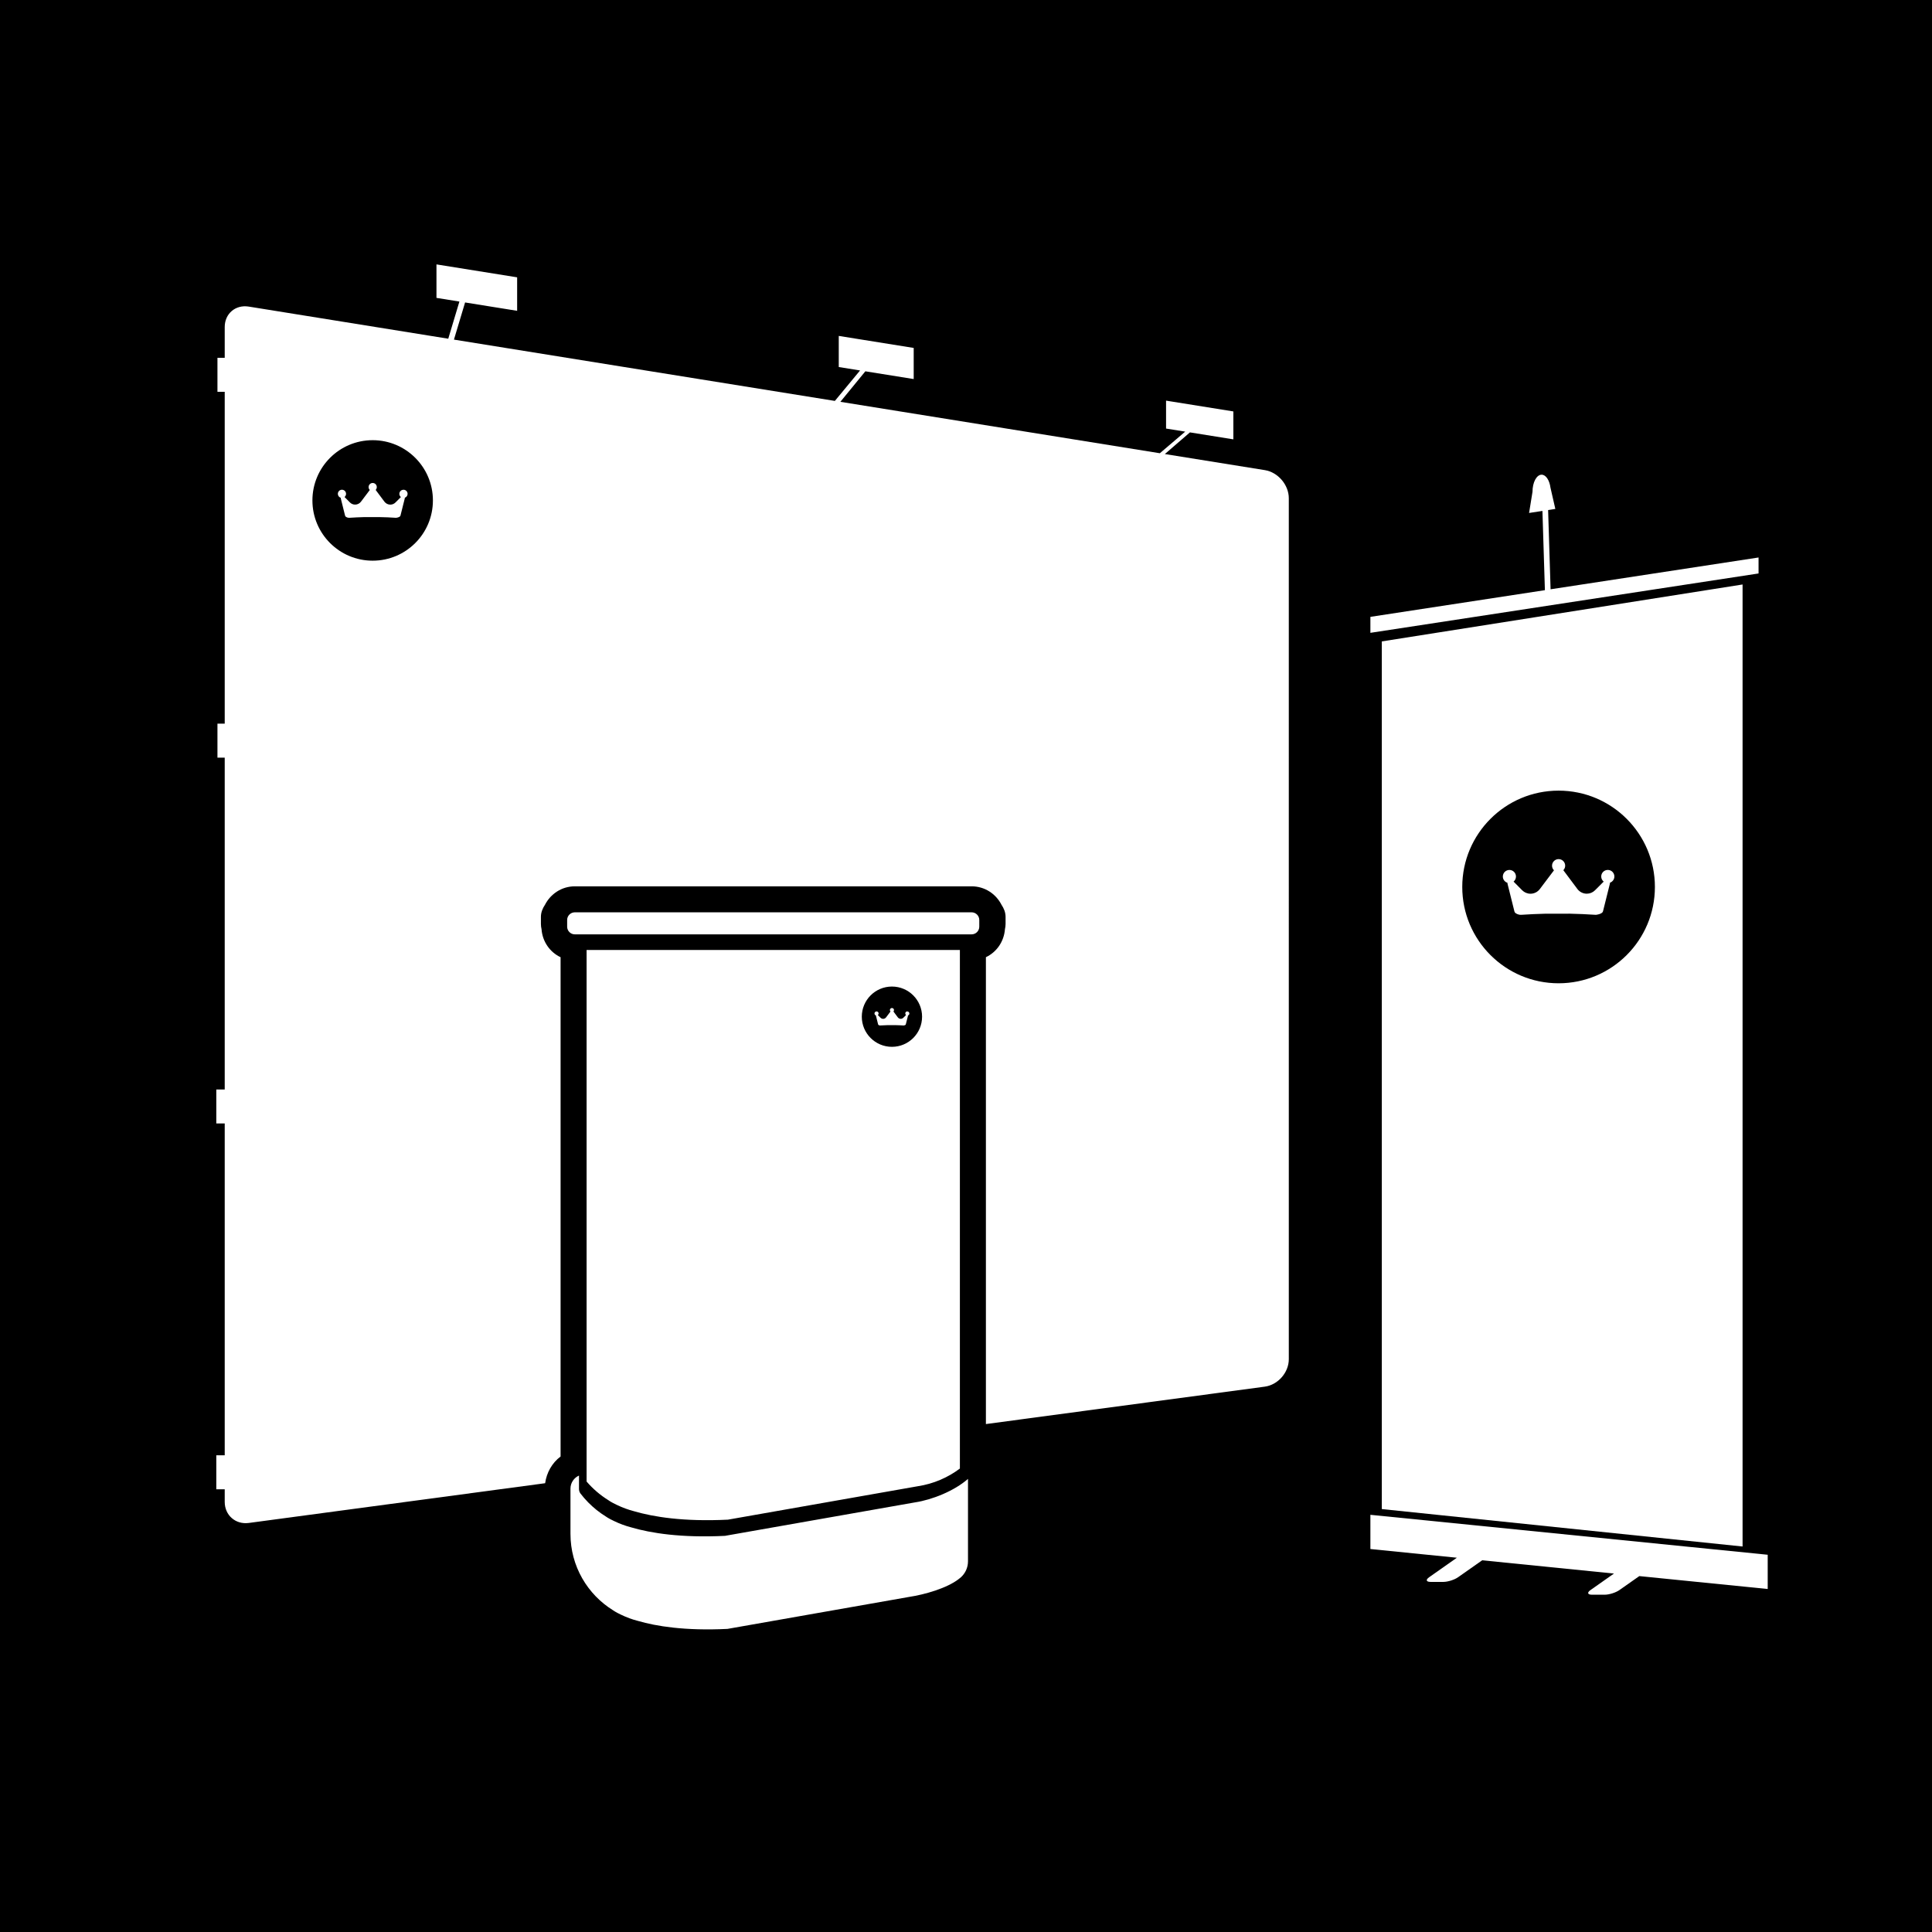 <?xml version="1.0" encoding="UTF-8"?>
<svg id="Ebene_1" xmlns="http://www.w3.org/2000/svg" viewBox="0 0 768 768">
  <defs>
    <style>
      .cls-1 {
        fill: #000000;
      }

      .cls-2 {
        fill: #fff;
      }
    </style>
  </defs>
  <rect class="cls-1" width="768" height="768"/>
  <path class="cls-2" d="M502.78,186.88l-39.73-6.39,9.97-8.61,17.26,2.77v-11.1l-26.75-4.29v11.1l7.61,1.22-10.08,8.59-127-20.44,9.93-12.13,19.22,3.08v-12.37l-29.79-4.78v12.37l8.47,1.36-10.02,12.11-151.42-24.37,4.43-14.77,20.69,3.32v-13.31l-32.07-5.14v13.31l9.12,1.46-4.43,14.77-79.33-12.77c-5.24-.84-9.53,2.81-9.53,8.12v12.25h-2.89v13.51h2.89v131.91h-2.89v13.51h2.89v131.91h-3.35v13.51h3.35v131.91h-3.35v13.51h3.35v5.02c0,5.31,4.3,9.07,9.56,8.37l117.81-15.8c.59-4.23,2.75-8.07,6.14-10.62v-198.47c-4.26-2-7.2-6.2-7.57-11.12-.15-.69-.25-1.38-.25-2.07v-2.84c0-1.81.68-3.41,1.62-4.82,2.22-4.33,6.67-7.33,11.86-7.33h157.75c5.19,0,9.65,3,11.86,7.33.94,1.41,1.62,3,1.62,4.81v2.84c0,.69-.1,1.38-.25,2.07-.38,4.91-3.31,9.12-7.57,11.12v185.59l110.85-14.87c5.26-.71,9.56-5.62,9.56-10.93V198.06c0-5.31-4.29-10.34-9.53-11.18Z"/>
  <path class="cls-2" d="M241.89,596.39s1.04.78,3.34,1.84c2.21,1.07,4.54,1.93,6.97,2.55,7.48,2.18,19.44,4.18,37.16,3.31l75.48-13.29c6.21-.94,11.92-3.42,16.73-7.03v-206.13h-148.39v211.29c2.5,2.91,5.44,5.43,8.72,7.46ZM288.28,610.52c-17.72.87-29.67-1.13-37.16-3.31-2.43-.62-4.76-1.48-6.97-2.55-2.3-1.06-3.34-1.84-3.34-1.84-2.54-1.57-4.88-3.45-6.97-5.57-1.14-1.16-2.21-2.38-3.19-3.68,0,0-.49-.71-.49-1.57v-5.44c-1.99.88-3.39,2.87-3.39,5.19v17.99c0,12.85,6.79,24.11,16.97,30.4,0,0,1,.74,3.2,1.76,2.12,1.03,4.35,1.85,6.67,2.44,7.16,2.09,18.61,4,35.57,3.17l72.26-12.72c6.13-.93,14.94-3.44,19.63-7.07.31-.24.62-.49.93-.75,1.71-1.57,2.79-3.81,2.79-6.32v-32.77c-5.47,4.82-14.33,8.32-21.01,9.33l-75.48,13.29ZM386.24,362.66h-157.75c-1.67,0-3.04,1.37-3.04,3.04v2.68c0,1.67,1.37,3.04,3.04,3.04h157.75c1.67,0,3.04-1.37,3.04-3.04v-2.68c0-1.67-1.37-3.04-3.04-3.04Z"/>
  <path class="cls-2" d="M699.05,221.61l-82.67,12.64-.98-31.5,2.87-.44-1.93-8.44c-.39-2.97-1.82-5.17-3.52-5.17-2.01,0-3.63,3.05-3.63,6.81l-1.36,8.4,5.31-.81.98,31.5-69.37,10.61v6.35l154.3-23.6v-6.35ZM692.7,614.76V232.34l-143.41,22.63v344.91l143.41,14.88ZM544.75,602.15v13.61l34.38,3.46-11.03,7.76c-1.45,1.02-1.18,1.85.59,1.85h5.06c1.77,0,4.4-.83,5.85-1.85l9.59-6.74,52.39,5.27-9.33,6.56c-1.45,1.02-1.18,1.85.59,1.85h5.06c1.77,0,4.4-.83,5.85-1.85l7.9-5.55,51.04,5.13v-13.61l-157.93-15.88Z"/>
  <g>
    <circle class="cls-1" cx="619.56" cy="352.58" r="38.29"/>
    <path class="cls-2" d="M639.12,345.81c-1.44,0-2.61,1.17-2.61,2.61,0,.82.38,1.55.98,2.03l-3.45,3.45c-.88.88-2.04,1.36-3.28,1.36-1.46,0-2.85-.7-3.72-1.86l-5.59-7.48s0,0,0,0c.45-.47.73-1.1.73-1.8,0-1.44-1.17-2.61-2.61-2.61s-2.61,1.17-2.61,2.61c0,.72.29,1.37.77,1.84l-5.63,7.46c-.87,1.16-2.26,1.85-3.71,1.85-1.23,0-2.43-.5-3.3-1.37l-3.42-3.45c.58-.48.95-1.2.95-2.02,0-1.44-1.17-2.61-2.61-2.61s-2.61,1.17-2.61,2.61c0,1.17.77,2.16,1.83,2.49,0,.13,0,.25.03.38l2.74,10.98c.09.35.31.63.61.79,0,0,.9.66,2.12.58,0,0,.02,0,.02,0,3.13-.21,6.24-.35,9.32-.43h5.55l4.32-.02c3.46.07,6.94.23,10.46.46h.02s1.43-.17,2-.59c.39-.13.71-.46.81-.88l2.73-10.94c.03-.12.04-.25.03-.37,1.02-.36,1.75-1.33,1.75-2.46,0-1.44-1.17-2.61-2.61-2.61Z"/>
  </g>
  <g>
    <circle class="cls-1" cx="148.14" cy="198.93" r="23.95"/>
    <path class="cls-2" d="M160.38,194.69c-.9,0-1.63.73-1.63,1.63,0,.51.24.97.61,1.27l-2.16,2.16c-.55.55-1.28.85-2.05.85-.91,0-1.78-.44-2.33-1.17l-3.49-4.68s0,0,0,0c.28-.29.45-.69.45-1.13,0-.9-.73-1.63-1.63-1.63s-1.63.73-1.63,1.63c0,.45.18.86.48,1.15l-3.52,4.67c-.55.72-1.41,1.15-2.32,1.15-.77,0-1.52-.31-2.06-.86l-2.14-2.16c.36-.3.6-.75.6-1.26,0-.9-.73-1.63-1.63-1.63s-1.63.73-1.63,1.63c0,.73.48,1.35,1.14,1.56,0,.08,0,.16.02.24l1.71,6.87c.05.22.2.39.38.49,0,0,.56.41,1.32.36,0,0,.01,0,.02,0,1.96-.13,3.9-.22,5.83-.27h6.17c2.17.03,4.34.13,6.54.28h.01s.89-.11,1.25-.37c.25-.08.44-.29.51-.55l1.71-6.84c.02-.08.02-.15.02-.23.63-.22,1.09-.83,1.09-1.54,0-.9-.73-1.63-1.63-1.63Z"/>
  </g>
  <g>
    <circle class="cls-1" cx="354.56" cy="404.15" r="11.98"/>
    <path class="cls-2" d="M360.68,402.03c-.45,0-.82.37-.82.82,0,.26.12.49.31.64l-1.08,1.08c-.27.27-.64.43-1.03.43-.46,0-.89-.22-1.16-.58l-1.75-2.34s0,0,0,0c.14-.15.23-.35.23-.56,0-.45-.37-.82-.82-.82s-.82.37-.82.82c0,.23.09.43.24.58l-1.76,2.33c-.27.36-.71.58-1.16.58-.38,0-.76-.16-1.03-.43l-1.07-1.08c.18-.15.3-.38.3-.63,0-.45-.37-.82-.82-.82s-.82.37-.82.82c0,.37.24.67.57.78,0,.04,0,.08.01.12l.86,3.44c.03.11.1.2.19.25,0,0,.28.21.66.18,0,0,0,0,0,0,.98-.06,1.95-.11,2.92-.13h3.09c1.08.02,2.17.06,3.27.14h0s.45-.05.63-.18c.12-.04.22-.14.25-.27l.86-3.42s.01-.08.01-.12c.32-.11.55-.41.55-.77,0-.45-.37-.82-.82-.82Z"/>
  </g>
</svg>